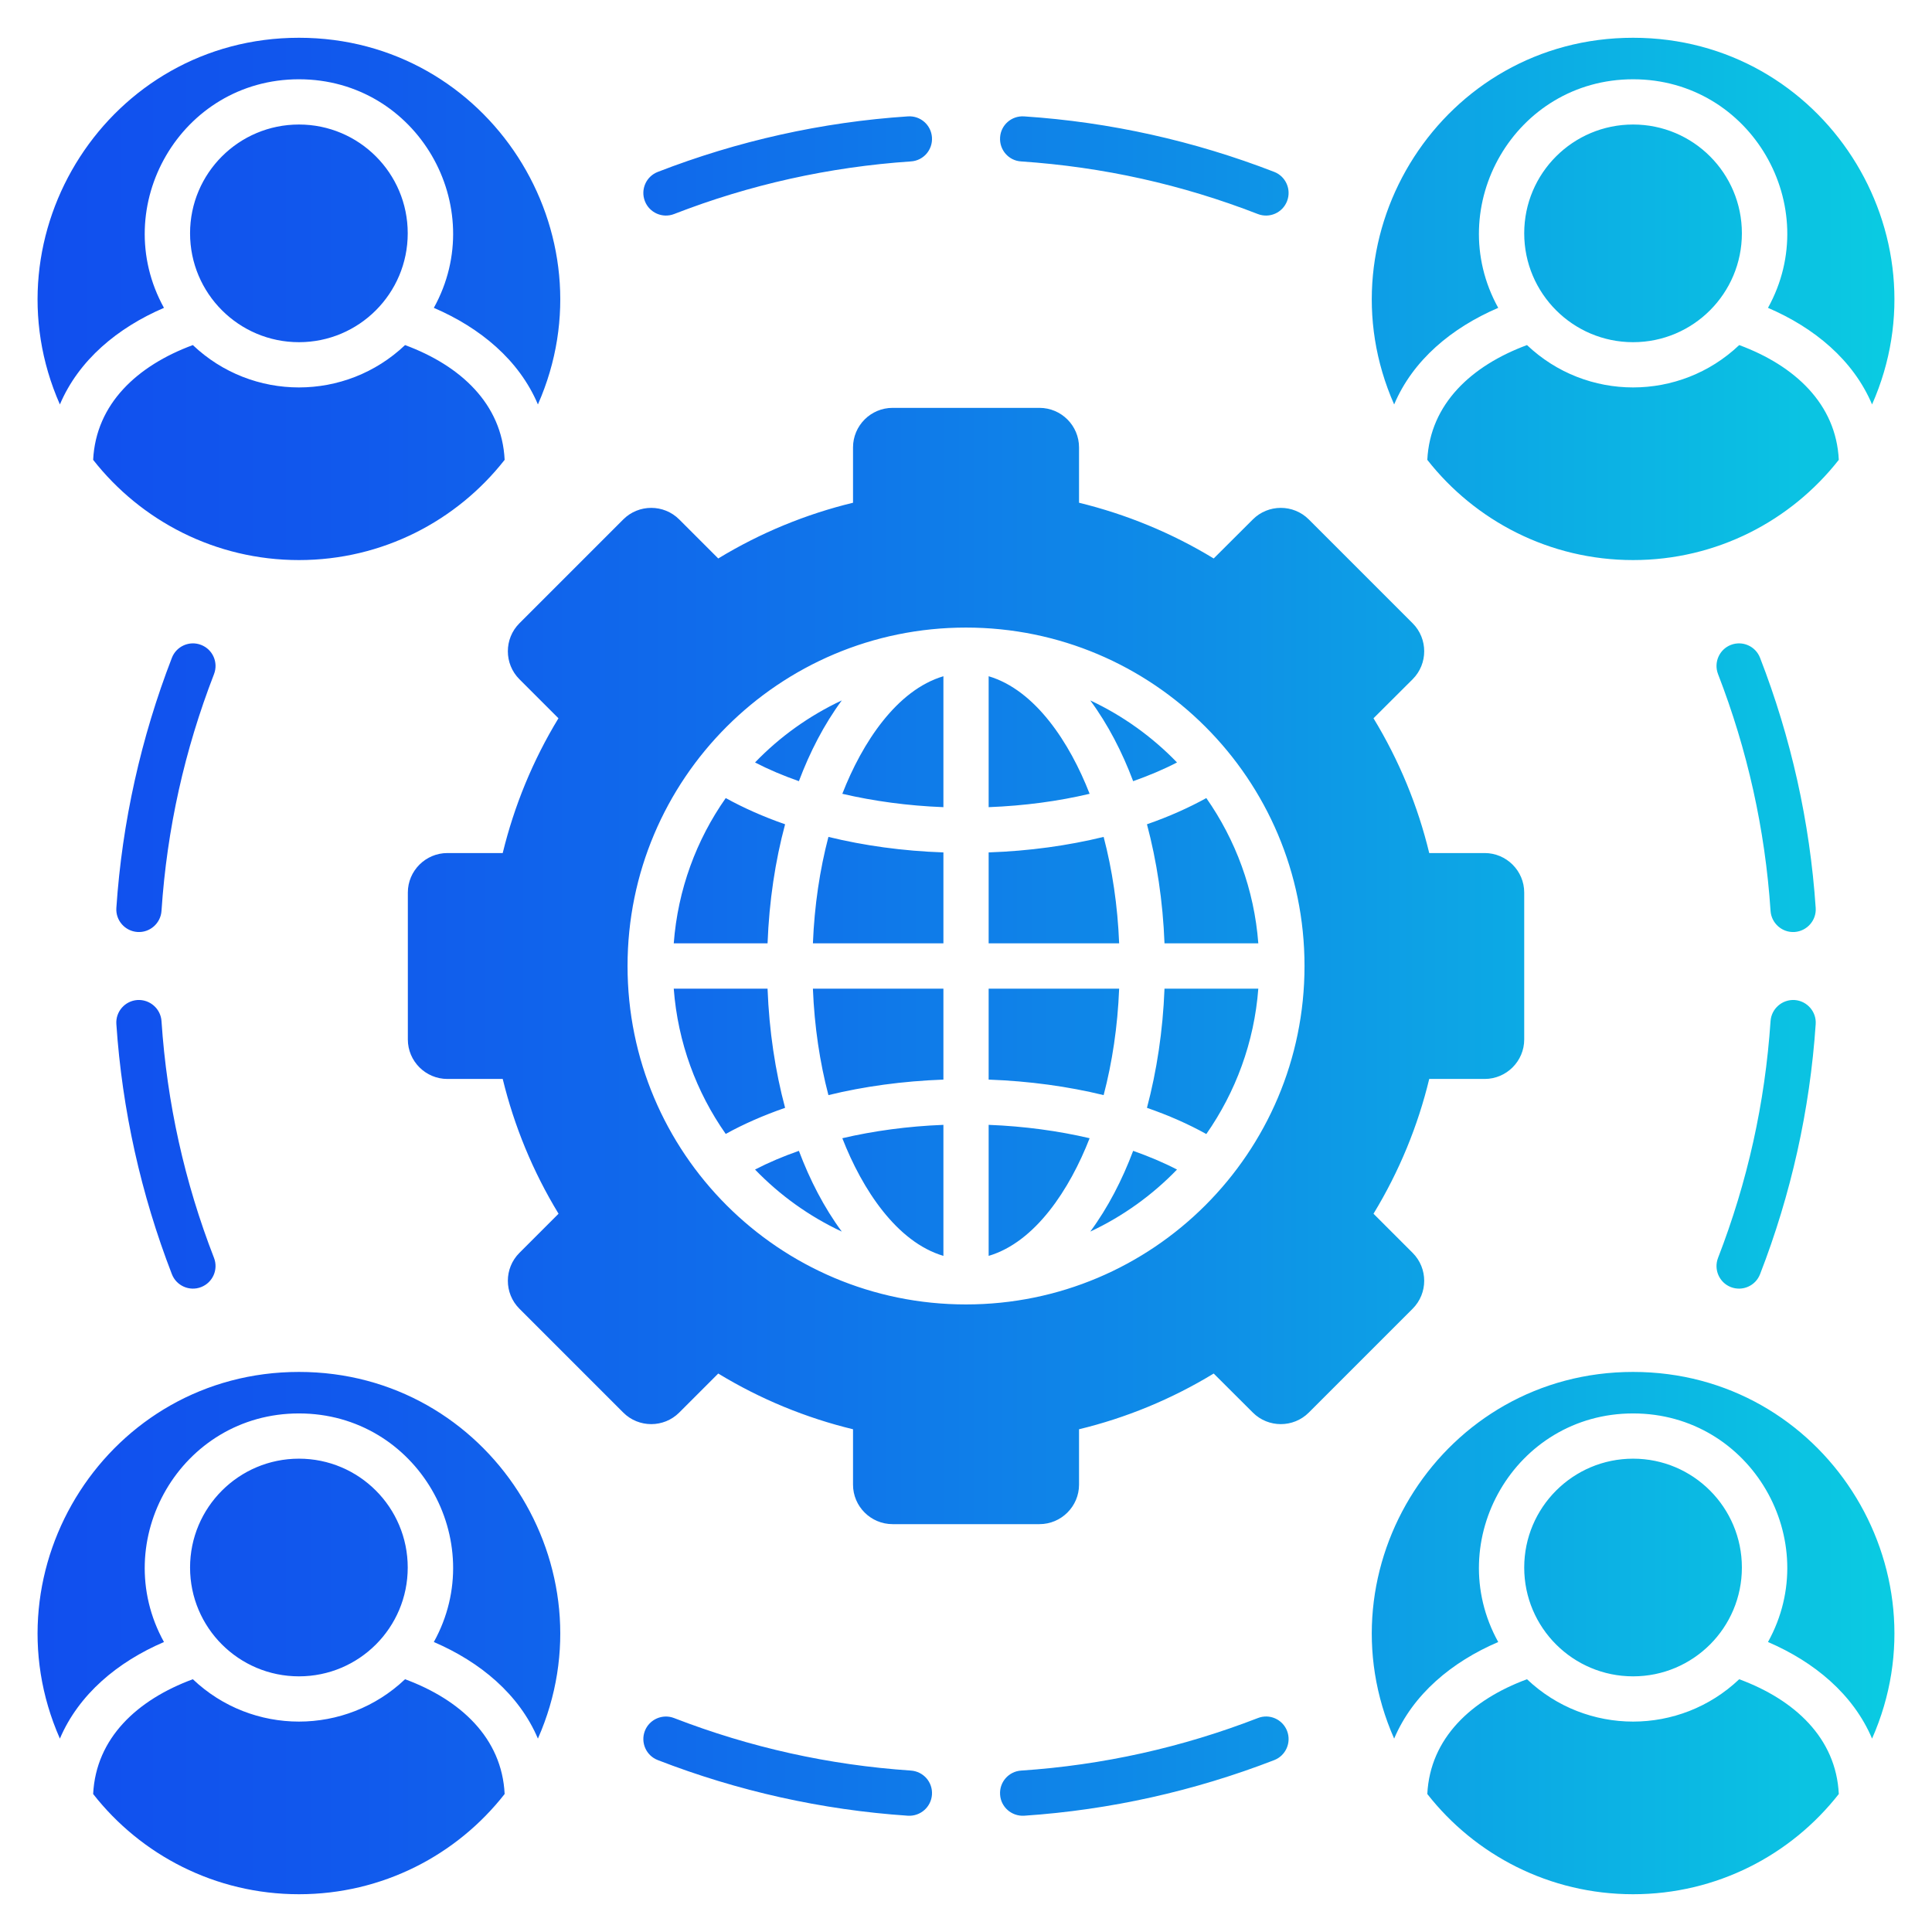 <?xml version="1.0" encoding="UTF-8"?> <svg xmlns="http://www.w3.org/2000/svg" width="512" height="512" viewBox="0 0 512 512" fill="none"><path fill-rule="evenodd" clip-rule="evenodd" d="M79.225 10.009C129.625 10.009 162.535 61.968 142.551 107.181C137.562 95.389 127.244 86.857 114.97 81.584C129.852 54.712 110.548 21.008 79.225 21.008C47.902 21.008 28.598 54.712 43.452 81.584C31.178 86.856 20.888 95.389 15.871 107.181C-4.086 61.969 28.796 10.009 79.225 10.009ZM79.225 363.575C129.625 363.575 162.535 415.534 142.551 460.747C137.562 448.983 127.244 440.423 114.97 435.15C129.852 408.278 110.548 374.574 79.225 374.574C47.902 374.574 28.598 408.278 43.452 435.15C31.178 440.422 20.888 448.983 15.871 460.747C-4.085 415.534 28.797 363.575 79.225 363.575ZM79.225 386.564C63.294 386.564 50.368 399.49 50.368 415.42C50.368 431.35 63.294 444.249 79.225 444.249C95.156 444.249 108.053 431.351 108.053 415.42C108.053 399.489 95.156 386.564 79.225 386.564ZM133.735 475.43C133.026 460.605 122.056 450.457 107.344 445.014C91.583 459.981 66.865 459.981 51.105 445.014C36.365 450.457 25.423 460.605 24.686 475.43C37.357 491.616 57.086 501.991 79.225 501.991C101.364 501.991 121.064 491.616 133.735 475.43ZM432.79 363.575C483.218 363.575 516.1 415.534 496.116 460.747C491.127 448.983 480.809 440.423 468.535 435.15C483.417 408.278 464.113 374.574 432.79 374.574C401.467 374.574 382.163 408.278 397.045 435.15C384.743 440.422 374.453 448.983 369.464 460.747C349.48 415.534 382.361 363.575 432.79 363.575ZM432.79 386.564C416.859 386.564 403.933 399.49 403.933 415.42C403.933 431.35 416.859 444.249 432.79 444.249C448.721 444.249 461.618 431.351 461.618 415.42C461.618 399.489 448.721 386.564 432.79 386.564ZM487.3 475.43C486.592 460.605 475.621 450.457 460.91 445.014C445.149 459.981 420.431 459.981 404.67 445.014C389.959 450.457 378.988 460.605 378.251 475.43C390.922 491.616 410.651 501.991 432.79 501.991C454.929 501.991 474.629 491.616 487.3 475.43ZM432.79 10.009C483.218 10.009 516.1 61.968 496.116 107.181C491.127 95.389 480.809 86.857 468.535 81.584C483.417 54.712 464.113 21.008 432.79 21.008C401.467 21.008 382.163 54.712 397.045 81.584C384.743 86.856 374.453 95.389 369.464 107.181C349.48 61.968 382.361 10.009 432.79 10.009ZM432.79 32.998C416.859 32.998 403.933 45.895 403.933 61.826C403.933 77.757 416.859 90.683 432.79 90.683C448.721 90.683 461.618 77.757 461.618 61.826C461.618 45.895 448.721 32.998 432.79 32.998ZM487.3 121.864C486.592 107.039 475.621 96.891 460.91 91.448C445.149 106.415 420.431 106.415 404.67 91.448C389.959 96.891 378.988 107.039 378.251 121.864C390.922 138.021 410.651 148.425 432.79 148.425C454.929 148.425 474.629 138.022 487.3 121.864ZM333.351 455.303C336.441 454.084 339.899 455.643 341.089 458.705C342.28 461.795 340.749 465.253 337.688 466.444C316.542 474.636 294.205 479.653 271.414 481.184C268.097 481.382 265.234 478.888 265.036 475.6C264.809 472.283 267.304 469.449 270.592 469.222C292.305 467.776 313.31 463.07 333.351 455.303ZM241.395 469.221C244.711 469.448 247.206 472.282 246.979 475.599C246.752 478.887 243.917 481.382 240.601 481.183C217.81 479.652 195.445 474.635 174.327 466.443C171.237 465.253 169.707 461.794 170.897 458.704C172.087 455.642 175.574 454.112 178.635 455.302C198.789 463.097 219.624 467.746 241.394 469.22L241.395 469.221ZM56.717 333.357C57.907 336.447 56.377 339.905 53.287 341.096C50.225 342.286 46.739 340.756 45.548 337.666C37.384 316.548 32.367 294.182 30.836 271.392C30.609 268.104 33.104 265.241 36.42 265.014C39.708 264.816 42.571 267.31 42.798 270.598C44.244 292.283 48.922 313.316 56.717 333.357ZM42.799 241.401C42.572 244.689 39.709 247.212 36.421 246.985C33.105 246.758 30.61 243.895 30.837 240.607C32.368 217.816 37.385 195.451 45.549 174.333C46.739 171.243 50.226 169.712 53.288 170.903C56.377 172.093 57.908 175.552 56.718 178.642C48.923 198.768 44.245 219.631 42.799 241.401ZM178.635 56.724C175.574 57.915 172.087 56.384 170.897 53.294C169.707 50.204 171.237 46.746 174.327 45.555C195.445 37.363 217.81 32.346 240.601 30.843C243.918 30.616 246.752 33.111 246.979 36.399C247.206 39.716 244.711 42.579 241.395 42.777C219.71 44.251 198.677 48.928 178.636 56.723L178.635 56.724ZM270.591 42.778C267.303 42.58 264.808 39.716 265.035 36.4C265.233 33.112 268.096 30.617 271.413 30.844C294.204 32.346 316.54 37.364 337.687 45.556C340.749 46.747 342.279 50.205 341.088 53.295C339.898 56.385 336.44 57.916 333.35 56.725C313.224 48.902 292.389 44.252 270.591 42.778ZM455.297 178.643C454.107 175.553 455.637 172.095 458.698 170.904C461.788 169.713 465.246 171.244 466.437 174.334C474.629 195.452 479.646 217.817 481.177 240.608C481.404 243.896 478.881 246.759 475.593 246.986C472.305 247.213 469.442 244.69 469.215 241.402C467.77 219.717 463.064 198.684 455.297 178.643ZM469.215 270.599C469.442 267.311 472.305 264.817 475.593 265.015C478.882 265.242 481.404 268.105 481.177 271.393C479.646 294.184 474.629 316.549 466.437 337.667C465.247 340.757 461.788 342.287 458.698 341.097C455.637 339.906 454.106 336.448 455.297 333.358C463.092 313.232 467.741 292.398 469.215 270.599ZM360.591 360.599L346.843 374.347C342.761 378.429 336.1 378.429 332.018 374.347L321.643 364.001C310.417 370.833 298.371 375.765 285.955 378.77V393.454C285.955 399.208 281.249 403.914 275.467 403.914H236.548C230.765 403.914 226.06 399.208 226.06 393.454V378.77C213.644 375.765 201.569 370.833 190.344 364.001L179.997 374.347C175.915 378.429 169.254 378.429 165.172 374.347L137.648 346.823C133.566 342.741 133.566 336.108 137.648 332.026L148.023 321.651C141.191 310.426 136.259 298.379 133.226 285.934H118.571C112.788 285.934 108.083 281.229 108.083 275.474V236.526C108.083 230.772 112.789 226.066 118.571 226.066H133.226C136.259 213.622 141.163 201.575 147.995 190.349L137.648 180.003C133.566 175.921 133.566 169.26 137.648 165.178L165.172 137.654C169.254 133.572 175.915 133.572 179.997 137.654L190.344 148C201.569 141.168 213.645 136.236 226.06 133.231V118.576C226.06 112.793 230.766 108.088 236.548 108.088H275.467C281.25 108.088 285.955 112.794 285.955 118.576V133.231C298.371 136.264 310.418 141.168 321.643 148L332.018 137.654C336.1 133.572 342.761 133.572 346.843 137.654L374.367 165.178C378.449 169.26 378.449 175.921 374.367 180.003L363.992 190.349C370.823 201.574 375.756 213.621 378.76 226.066H393.444C399.227 226.066 403.932 230.772 403.932 236.526V275.474C403.932 281.228 399.226 285.934 393.444 285.934H378.76C375.756 298.378 370.823 310.425 363.992 321.651L374.367 332.026C378.449 336.108 378.449 342.741 374.367 346.823L360.591 360.599ZM333.464 262.01H308.604C308.179 273.207 306.535 283.865 303.955 293.588C309.681 295.572 314.954 297.897 319.687 300.533C327.425 289.45 332.387 276.269 333.464 262.01ZM311.921 309.944C308.378 308.101 304.466 306.457 300.299 304.983C297.408 312.665 293.638 320.007 288.932 326.385C297.578 322.332 305.345 316.747 311.921 309.944ZM223.083 326.385C218.377 320.007 214.607 312.665 211.716 304.983C207.521 306.457 203.637 308.101 200.094 309.944C206.67 316.747 214.409 322.331 223.083 326.385ZM192.327 300.505C197.033 297.897 202.333 295.573 208.059 293.588C205.451 283.865 203.835 273.207 203.41 262.01H178.55C179.627 276.268 184.56 289.449 192.326 300.504L192.327 300.505ZM178.551 249.992H203.411C203.836 238.795 205.452 228.137 208.06 218.442C202.334 216.458 197.061 214.105 192.328 211.497C184.561 222.552 179.629 235.733 178.552 249.992H178.551ZM200.094 202.058C203.637 203.901 207.521 205.545 211.716 207.019C214.607 199.337 218.377 191.995 223.083 185.617C214.437 189.671 206.642 195.255 200.094 202.058ZM288.932 185.617C293.638 191.995 297.408 199.337 300.299 207.019C304.466 205.545 308.378 203.901 311.921 202.058C305.345 195.255 297.578 189.671 288.932 185.617ZM319.688 211.497C314.954 214.105 309.682 216.458 303.956 218.442C306.536 228.137 308.18 238.795 308.605 249.992H333.465C332.388 235.734 327.427 222.553 319.689 211.497H319.688ZM255.994 166.313C305.543 166.313 345.71 206.48 345.71 256.001C345.71 305.522 305.543 345.689 255.994 345.689C206.445 345.689 166.306 305.55 166.306 256.001C166.306 206.452 206.473 166.313 255.994 166.313ZM219.54 290.216C228.922 287.92 239.212 286.503 250.012 286.106V262.012H215.429C215.826 272.075 217.271 281.571 219.539 290.217L219.54 290.216ZM262.003 286.106C272.803 286.503 283.065 287.92 292.475 290.216C294.743 281.57 296.188 272.074 296.585 262.011H262.002V286.105L262.003 286.106ZM288.762 301.64C280.513 299.712 271.499 298.465 262.003 298.097V332.821C274.362 329.165 283.489 315.19 288.762 301.64ZM250.012 298.097C240.516 298.466 231.473 299.713 223.225 301.64C228.497 315.19 237.653 329.164 250.012 332.821V298.097ZM292.475 221.788C283.064 224.084 272.803 225.53 262.003 225.898V249.993H296.586C296.189 239.958 294.744 230.434 292.476 221.788H292.475ZM250.012 225.898C239.212 225.53 228.922 224.084 219.54 221.788C217.272 230.434 215.827 239.958 215.43 249.993H250.013V225.898H250.012ZM223.225 210.364C231.474 212.291 240.516 213.539 250.012 213.907V179.211C237.653 182.868 228.497 196.814 223.225 210.364ZM262.003 213.907C271.499 213.539 280.513 212.32 288.762 210.364C283.49 196.814 274.362 182.868 262.003 179.211V213.907ZM79.225 32.999C63.294 32.999 50.368 45.896 50.368 61.827C50.368 77.758 63.294 90.684 79.225 90.684C95.156 90.684 108.053 77.758 108.053 61.827C108.053 45.896 95.156 32.999 79.225 32.999ZM133.735 121.865C133.026 107.04 122.056 96.892 107.344 91.449C91.583 106.416 66.865 106.416 51.105 91.449C36.365 96.892 25.423 107.04 24.686 121.865C37.357 138.022 57.086 148.426 79.225 148.426C101.364 148.426 121.064 138.023 133.735 121.865Z" fill="url(#paint0_linear_60_36)"></path><defs><linearGradient id="paint0_linear_60_36" x1="9.954" y1="231.044" x2="584.73" y2="231.044" gradientUnits="userSpaceOnUse"><stop stop-color="#114FEE"></stop><stop offset="0.122" stop-color="#1157ED"></stop><stop offset="0.308" stop-color="#106CEB"></stop><stop offset="0.535" stop-color="#0E8EE7"></stop><stop offset="0.791" stop-color="#0BBEE3"></stop><stop offset="1" stop-color="#09EADE"></stop></linearGradient></defs></svg> 
